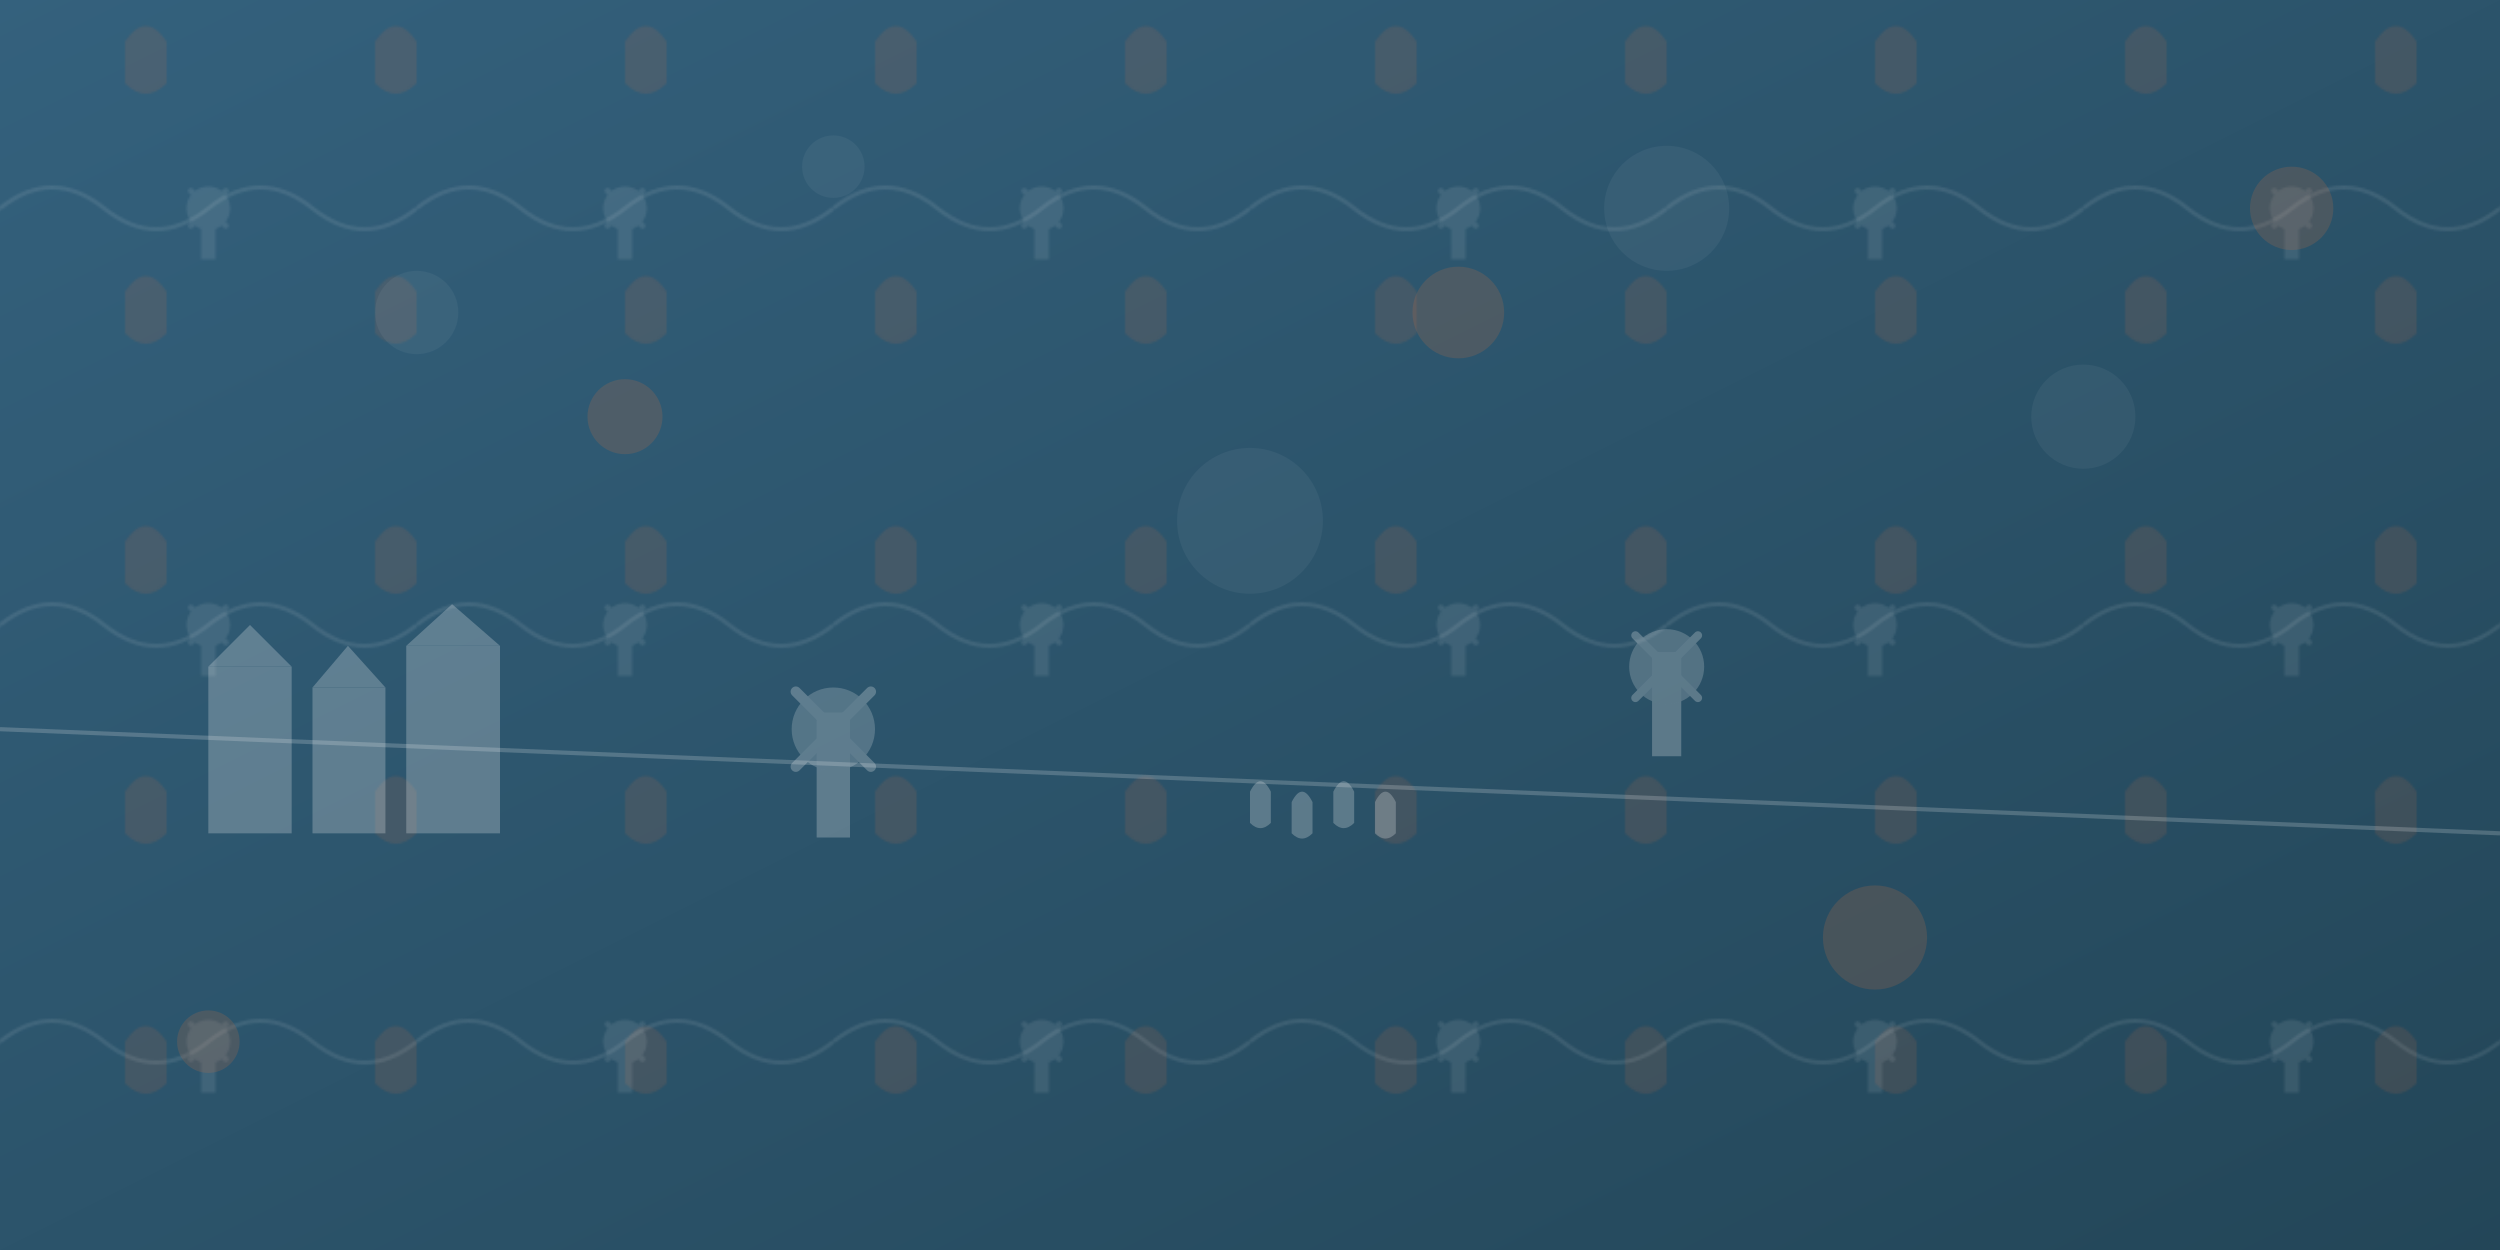<svg xmlns="http://www.w3.org/2000/svg" viewBox="0 0 1200 600" width="1200" height="600">
  <defs>
    <linearGradient id="bgGradient" x1="0%" y1="0%" x2="100%" y2="100%">
      <stop offset="0%" stop-color="#34617d"/>
      <stop offset="100%" stop-color="#234658"/>
    </linearGradient>
    
    <pattern id="tulipPattern" patternUnits="userSpaceOnUse" width="120" height="120">
      <path d="M60 20 Q70 5 80 20 L80 40 Q70 50 60 40 Z" fill="#c96f44" opacity="0.15"/>
    </pattern>
    
    <pattern id="windmillPattern" patternUnits="userSpaceOnUse" width="200" height="200">
      <g transform="translate(100, 100) scale(0.7)" opacity="0.1">
        <rect x="-5" y="-5" width="10" height="40" fill="#f5f5f5"/>
        <circle cx="0" cy="0" r="15" fill="#f5f5f5"/>
        <line x1="0" y1="0" x2="12" y2="-12" stroke="#f5f5f5" stroke-width="4" stroke-linecap="round"/>
        <line x1="0" y1="0" x2="12" y2="12" stroke="#f5f5f5" stroke-width="4" stroke-linecap="round"/>
        <line x1="0" y1="0" x2="-12" y2="-12" stroke="#f5f5f5" stroke-width="4" stroke-linecap="round"/>
        <line x1="0" y1="0" x2="-12" y2="12" stroke="#f5f5f5" stroke-width="4" stroke-linecap="round"/>
      </g>
    </pattern>
    
    <!-- Wave pattern for canals/water -->
    <pattern id="wavePattern" patternUnits="userSpaceOnUse" width="200" height="200">
      <path d="M0 100 Q25 80 50 100 Q75 120 100 100 Q125 80 150 100 Q175 120 200 100" 
            fill="none" stroke="#f5f5f5" stroke-width="2" opacity="0.1"/>
    </pattern>
  </defs>
  
  <!-- Background -->
  <rect width="100%" height="100%" fill="url(#bgGradient)"/>
  
  <!-- Pattern overlays -->
  <rect width="100%" height="100%" fill="url(#tulipPattern)"/>
  <rect width="100%" height="100%" fill="url(#windmillPattern)"/>
  <rect width="100%" height="100%" fill="url(#wavePattern)"/>
  
  <!-- Abstract geometric Dutch landscape elements -->
  <!-- Stylized horizon line -->
  <path d="M0 350 L1200 400" stroke="#f5f5f5" stroke-width="2" opacity="0.2"/>
  
  <!-- Abstract Dutch cityscape silhouette -->
  <g opacity="0.25">
    <!-- Canal houses -->
    <rect x="100" y="320" width="40" height="80" fill="#f5f5f5"/>
    <polygon points="100,320 120,300 140,320" fill="#f5f5f5"/>
    
    <rect x="150" y="330" width="35" height="70" fill="#f5f5f5"/>
    <polygon points="150,330 167,310 185,330" fill="#f5f5f5"/>
    
    <rect x="195" y="310" width="45" height="90" fill="#f5f5f5"/>
    <polygon points="195,310 217,290 240,310" fill="#f5f5f5"/>
    
    <!-- Windmills -->
    <g transform="translate(400, 350)">
      <rect x="-8" y="-8" width="16" height="60" fill="#f5f5f5"/>
      <circle cx="0" cy="0" r="20" fill="#f5f5f5" opacity="0.8"/>
      <line x1="0" y1="0" x2="18" y2="-18" stroke="#f5f5f5" stroke-width="5" stroke-linecap="round"/>
      <line x1="0" y1="0" x2="18" y2="18" stroke="#f5f5f5" stroke-width="5" stroke-linecap="round"/>
      <line x1="0" y1="0" x2="-18" y2="-18" stroke="#f5f5f5" stroke-width="5" stroke-linecap="round"/>
      <line x1="0" y1="0" x2="-18" y2="18" stroke="#f5f5f5" stroke-width="5" stroke-linecap="round"/>
    </g>
    
    <g transform="translate(800, 320)">
      <rect x="-7" y="-7" width="14" height="50" fill="#f5f5f5"/>
      <circle cx="0" cy="0" r="18" fill="#f5f5f5" opacity="0.8"/>
      <line x1="0" y1="0" x2="15" y2="-15" stroke="#f5f5f5" stroke-width="4" stroke-linecap="round"/>
      <line x1="0" y1="0" x2="15" y2="15" stroke="#f5f5f5" stroke-width="4" stroke-linecap="round"/>
      <line x1="0" y1="0" x2="-15" y2="-15" stroke="#f5f5f5" stroke-width="4" stroke-linecap="round"/>
      <line x1="0" y1="0" x2="-15" y2="15" stroke="#f5f5f5" stroke-width="4" stroke-linecap="round"/>
    </g>
    
    <!-- Tulip field abstraction -->
    <g transform="translate(600, 380)">
      <path d="M0 0 Q5 -10 10 0 L10 15 Q5 20 0 15 Z" fill="#f5f5f5"/>
      <path d="M20 5 Q25 -5 30 5 L30 20 Q25 25 20 20 Z" fill="#f5f5f5"/>
      <path d="M40 0 Q45 -10 50 0 L50 15 Q45 20 40 15 Z" fill="#f5f5f5"/>
      <path d="M60 5 Q65 -5 70 5 L70 20 Q65 25 60 20 Z" fill="#f5f5f5"/>
    </g>
  </g>
  
  <!-- Subtle floating elements in background -->
  <circle cx="200" cy="150" r="20" fill="#f5f5f5" opacity="0.05"/>
  <circle cx="800" cy="100" r="30" fill="#f5f5f5" opacity="0.05"/>
  <circle cx="1000" cy="200" r="25" fill="#f5f5f5" opacity="0.05"/>
  <circle cx="400" cy="80" r="15" fill="#f5f5f5" opacity="0.05"/>
  <circle cx="600" cy="250" r="35" fill="#f5f5f5" opacity="0.05"/>
  
  <!-- Accent shapes with primary color -->
  <circle cx="100" cy="500" r="15" fill="#c96f44" opacity="0.2"/>
  <circle cx="900" cy="450" r="25" fill="#c96f44" opacity="0.2"/>
  <circle cx="1100" cy="100" r="20" fill="#c96f44" opacity="0.2"/>
  <circle cx="300" cy="200" r="18" fill="#c96f44" opacity="0.2"/>
  <circle cx="700" cy="150" r="22" fill="#c96f44" opacity="0.2"/>
</svg>
